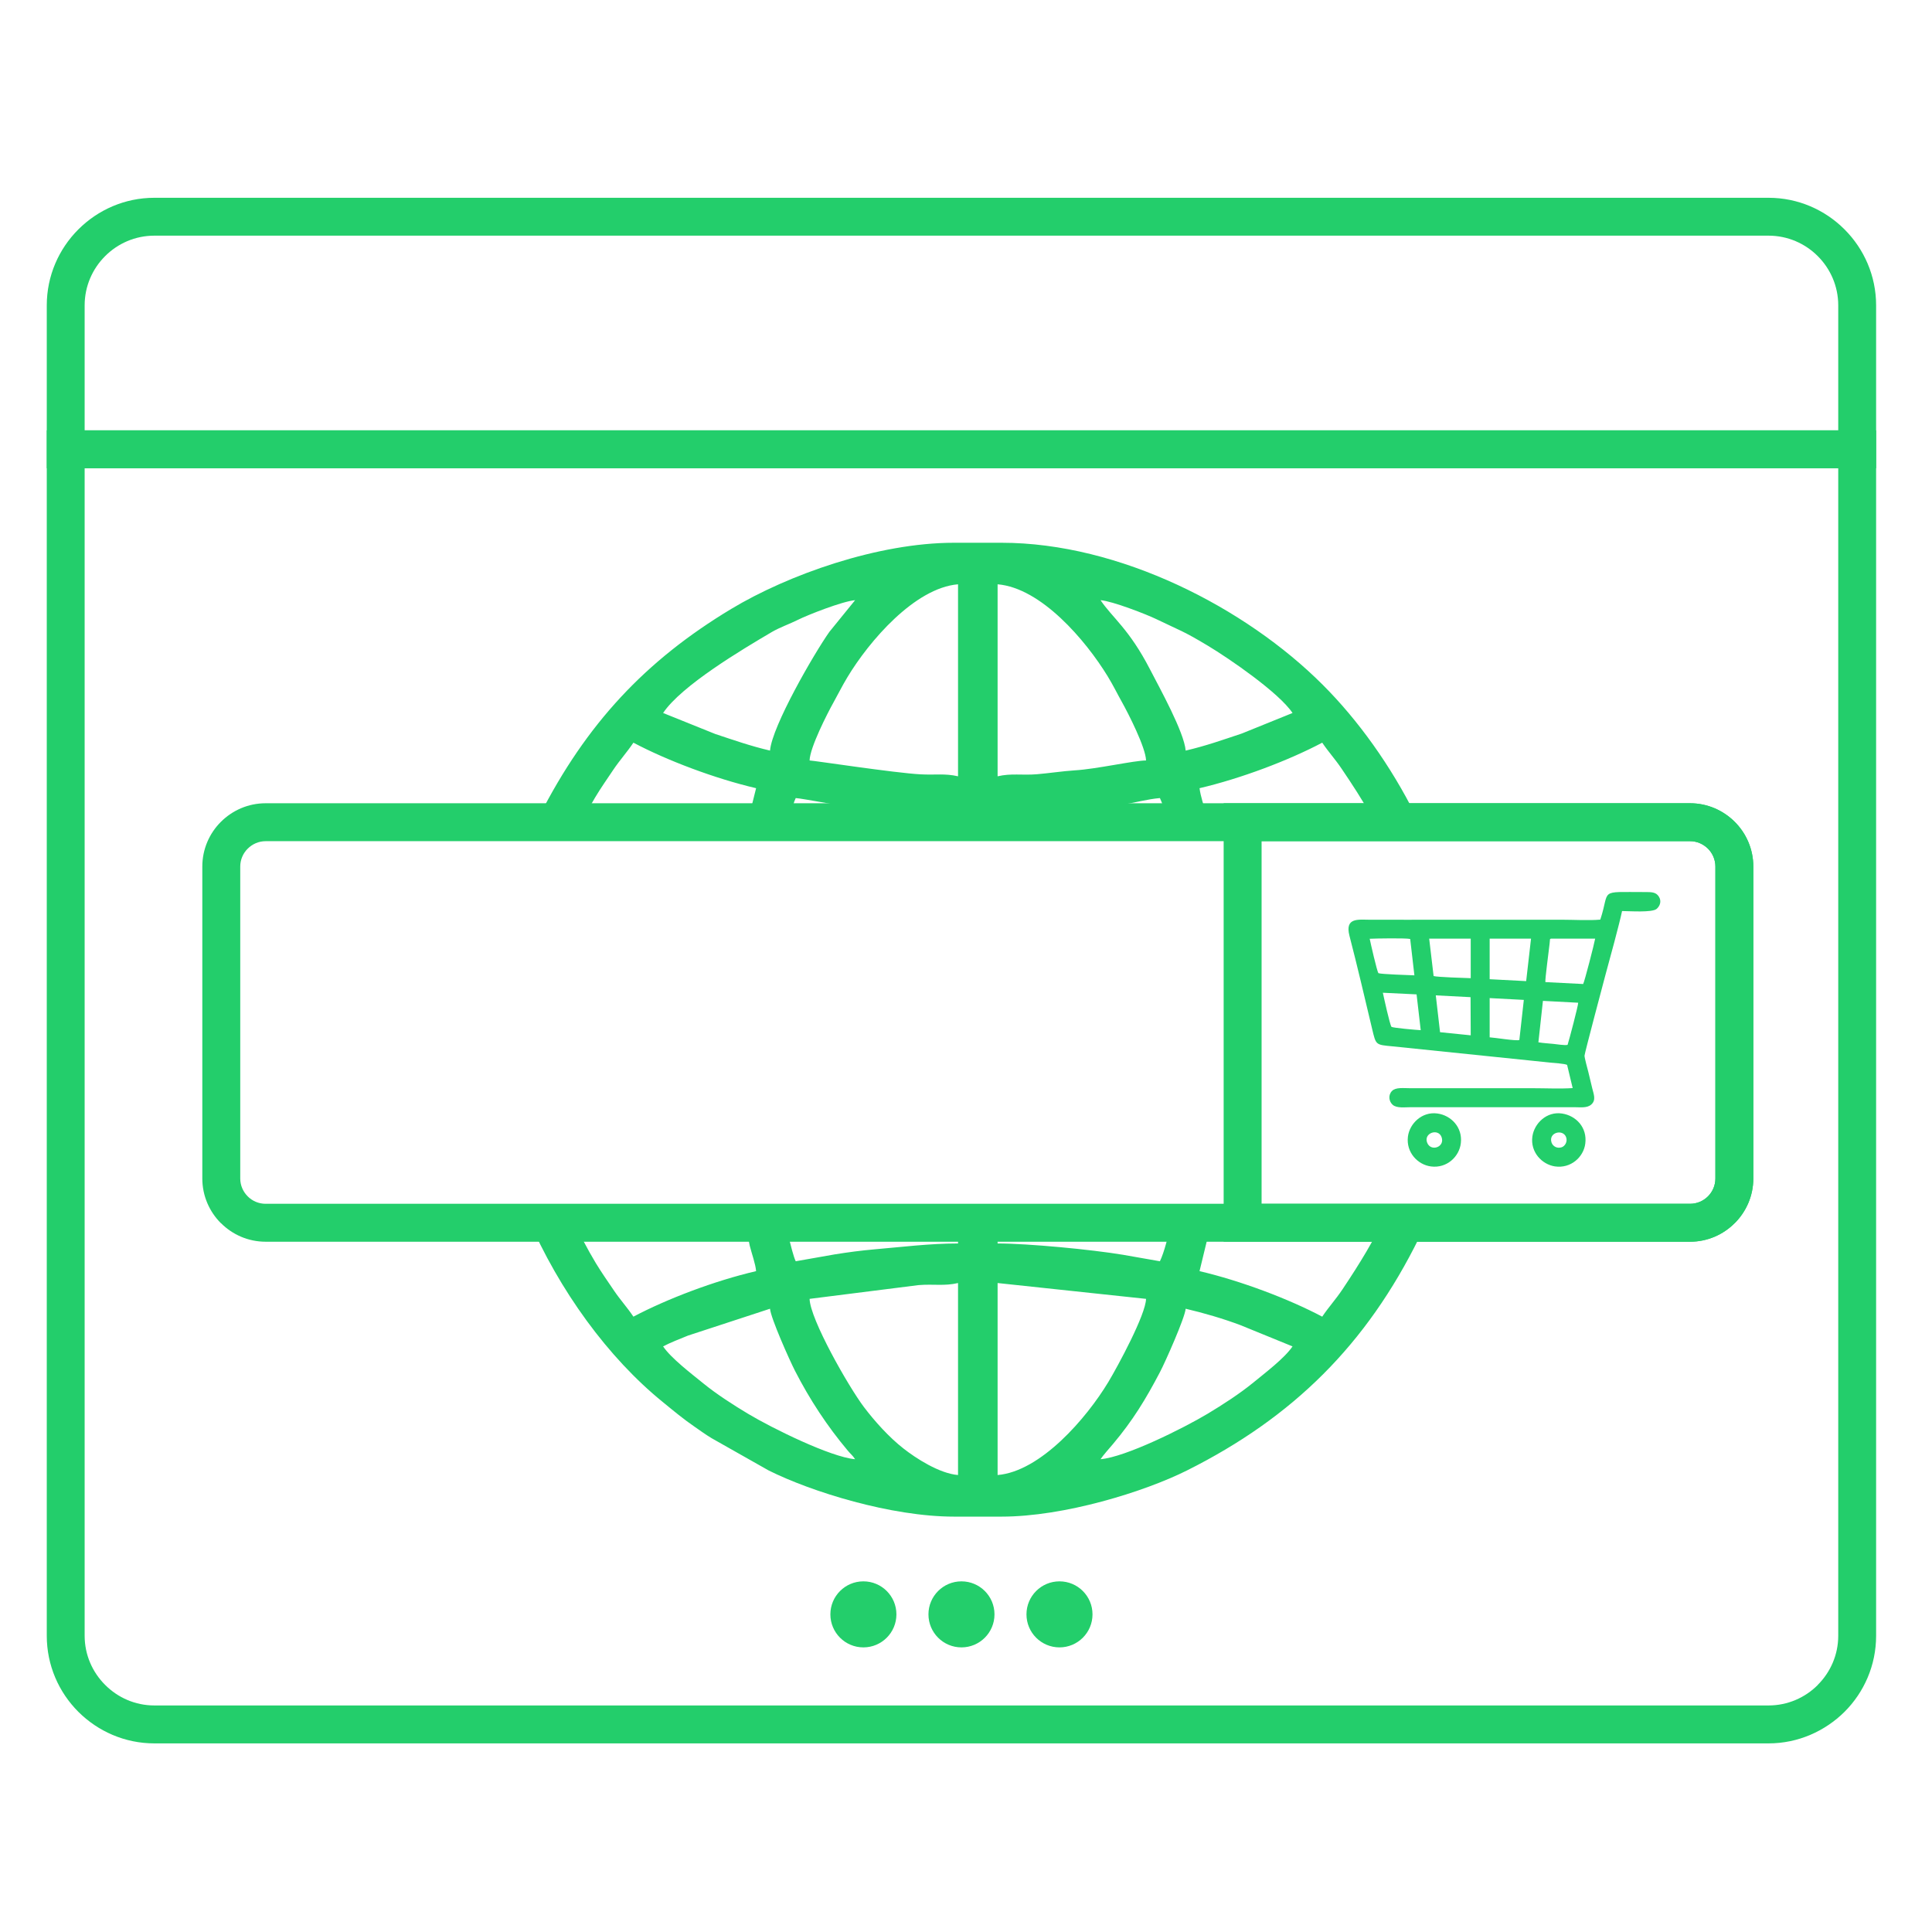 <?xml version="1.0" encoding="UTF-8"?>
<!DOCTYPE svg PUBLIC "-//W3C//DTD SVG 1.1//EN" "http://www.w3.org/Graphics/SVG/1.1/DTD/svg11.dtd">
<!-- Creator: CorelDRAW -->
<svg xmlns="http://www.w3.org/2000/svg" xml:space="preserve" width="354px" height="354px" version="1.1" style="shape-rendering:geometricPrecision; text-rendering:geometricPrecision; image-rendering:optimizeQuality; fill-rule:evenodd; clip-rule:evenodd"
viewBox="0 0 354 354"
 xmlns:xlink="http://www.w3.org/1999/xlink"
 xmlns:xodm="http://www.corel.com/coreldraw/odm/2003">
 <defs>
  <style type="text/css">
   <![CDATA[
    .fil1 {fill:#23CE6B}
    .fil0 {fill:#23CE6B;fill-rule:nonzero}
   ]]>
  </style>
 </defs>
 <g id="Camada_x0020_1">
  <path class="fil0" d="M28.28 36.24l295.77 0c5.41,0 10.34,2.21 13.91,5.78l0.02 0.02c3.57,3.57 5.78,8.5 5.78,13.91l0 29.85 -335.19 0 0 -29.85c0,-5.41 2.21,-10.34 5.78,-13.91l0.02 -0.02c3.58,-3.57 8.5,-5.78 13.91,-5.78zm295.77 6.94l-295.77 0c-3.52,0 -6.71,1.44 -9.01,3.74l-0.02 0.02c-2.3,2.3 -3.74,5.49 -3.74,9.01l0 22.9 321.31 0 0 -22.9c0,-3.52 -1.44,-6.71 -3.74,-9.01l-0.02 -0.02c-2.3,-2.3 -5.49,-3.74 -9.01,-3.74z"/>
  <path class="fil0" d="M12.04 78.85l331.72 0 0 220.87c0,5.43 -2.21,10.36 -5.78,13.93 -3.59,3.56 -8.52,5.79 -13.93,5.79l-295.77 0c-5.42,0 -10.35,-2.22 -13.93,-5.79 -3.57,-3.57 -5.78,-8.5 -5.78,-13.93l0 -220.87 3.47 0zm324.78 6.95l-321.31 0 0 213.92c0,3.51 1.44,6.7 3.76,9.01 2.31,2.32 5.5,3.76 9.01,3.76l295.77 0c3.52,0 6.71,-1.44 9.01,-3.74l0 -0.02c2.32,-2.31 3.76,-5.5 3.76,-9.01l0 -213.92z"/>
  <path class="fil0" d="M227.68 147.18l81.99 0c3.19,0 6.09,1.31 8.19,3.41 2.1,2.09 3.4,5 3.4,8.19l0 57.15c0,3.18 -1.3,6.08 -3.4,8.18l-0.02 0.01c-2.09,2.1 -4.99,3.4 -8.17,3.4l-85.46 0 0 -80.34 3.47 0zm81.99 6.95l-78.51 0 0 66.44 78.51 0c1.28,0 2.44,-0.52 3.28,-1.36 0.84,-0.84 1.36,-2 1.36,-3.28l0 -57.15c0,-1.27 -0.52,-2.44 -1.36,-3.28 -0.85,-0.84 -2.01,-1.37 -3.28,-1.37z"/>
  <g id="_2853923419664">
   <path class="fil1" d="M282.71 183.39l-0.83 7.59c0.85,0.15 1.85,0.2 2.72,0.29 0.49,0.05 2.29,0.33 2.63,0.17 0.26,-0.77 1.98,-7.3 1.94,-7.71l-6.46 -0.34zm-9.76 -0.51l0 7.19c1.03,0.06 4.83,0.7 5.44,0.49l0.82 -7.35 -6.26 -0.33zm-9.87 -0.5l0.78 6.75 5.62 0.57 -0.03 -6.99 -6.37 -0.33zm-9.7 -0.48c0.2,0.92 1.26,5.8 1.58,6.25 0.38,0.21 4.61,0.57 5.36,0.61l-0.76 -6.56 -6.18 -0.3zm16.1 -9.91l-7.61 0 0.81 6.85c0.62,0.2 5.75,0.36 6.8,0.39l0 -7.24zm3.47 0l0 7.43 6.69 0.35 0.89 -7.78 -7.58 0zm10.21 7.96l6.92 0.35c0.23,-0.34 2.06,-7.45 2.2,-8.31l-8.07 0c-0.27,0.07 -0.18,-0.04 -0.28,0.95 -0.15,1.4 -0.84,6.4 -0.77,7.01zm-24.77 -7.9c-0.79,-0.19 -6.3,-0.1 -7.42,-0.04 0.18,0.89 1.31,5.84 1.59,6.3 0.47,0.2 5.61,0.36 6.6,0.4l-0.77 -6.66zm38.82 -5.12c-0.39,1.98 -2.41,9.41 -3.06,11.76 -0.26,0.96 -3.81,14.33 -3.82,14.74 0,0.41 0.56,2.45 0.71,3.03 0.25,0.99 0.47,1.97 0.71,2.96 0.26,1.08 0.74,2.15 -0.18,2.96 -0.78,0.69 -1.99,0.49 -3.18,0.49l-29.86 0c-1.1,0 -2.59,0.22 -3.34,-0.43 -0.71,-0.62 -0.87,-1.79 -0.14,-2.54 0.69,-0.71 2.1,-0.51 3.28,-0.51l22.39 0c2.37,0 5.12,0.13 7.44,-0.02l-1.02 -4.25c-0.41,-0.23 -2.65,-0.38 -3.12,-0.42 -1.05,-0.1 -2.09,-0.21 -3.16,-0.33 -2.11,-0.23 -4.26,-0.45 -6.4,-0.66l-19.21 -1.98c-3.23,-0.31 -3.11,-0.19 -3.84,-3.22 -1.3,-5.46 -2.74,-11.63 -4.15,-17.05 -0.87,-3.38 1.63,-2.94 3.61,-2.94 4.71,0 9.42,0.02 14.13,0l21.2 0c2.12,0 4.98,0.17 7.02,-0.02 1.88,-5.65 -0.53,-5.04 8.2,-5.05 1.14,0 1.98,-0.01 2.51,0.8 0.6,0.9 0.17,1.84 -0.42,2.31 -0.86,0.67 -4.92,0.38 -6.3,0.37z"/>
   <path class="fil1" d="M284.29 209.35c0.23,0.67 0.99,1.15 1.86,0.86 0.6,-0.2 1.13,-1.04 0.79,-1.89 -0.61,-1.5 -3.26,-0.81 -2.65,1.03zm1.92 -5.32c2.53,0.38 4.65,2.52 4.26,5.52 -0.31,2.45 -2.64,4.6 -5.56,4.17 -2.38,-0.36 -4.54,-2.62 -4.13,-5.5 0.35,-2.39 2.62,-4.62 5.43,-4.19z"/>
   <path class="fil1" d="M261.49 209.35c0.65,1.75 3.34,0.84 2.64,-1.02 -0.63,-1.65 -3.3,-0.72 -2.64,1.02zm1.85 -5.33c2.53,0.33 4.67,2.53 4.33,5.43 -0.28,2.49 -2.57,4.65 -5.46,4.28 -2.45,-0.31 -4.58,-2.58 -4.24,-5.44 0.29,-2.42 2.58,-4.64 5.37,-4.27z"/>
  </g>
  <path class="fil0" d="M48.67 147.18l261 0c3.19,0 6.09,1.31 8.19,3.41 2.1,2.09 3.4,5 3.4,8.19l0 57.15c0,3.18 -1.3,6.08 -3.4,8.18l-0.02 0.01c-2.09,2.1 -4.99,3.4 -8.17,3.4l-261 0c-3.19,0 -6.08,-1.3 -8.18,-3.4l-0.02 0c-2.1,-2.1 -3.4,-5 -3.4,-8.19l0 -57.15c0,-3.19 1.3,-6.1 3.4,-8.19 2.1,-2.1 5,-3.41 8.2,-3.41zm261 6.95l-261 0c-1.28,0 -2.44,0.53 -3.28,1.37 -0.85,0.84 -1.37,2.01 -1.37,3.28l0 57.15c0,1.27 0.52,2.43 1.37,3.28 0.83,0.84 2,1.36 3.28,1.36l261 0c1.28,0 2.44,-0.52 3.28,-1.36 0.84,-0.84 1.36,-2 1.36,-3.28l0 -57.15c0,-1.27 -0.52,-2.44 -1.36,-3.28 -0.85,-0.84 -2.01,-1.37 -3.28,-1.37z"/>
  <g id="_2853923417504">
   <circle class="fil1" cx="158.2" cy="295.8" r="6.05"/>
   <circle class="fil1" cx="176.17" cy="295.8" r="6.05"/>
   <circle class="fil1" cx="194.13" cy="295.8" r="6.05"/>
  </g>
  <path class="fil1" d="M156.68 267.37l44.97 0 -44.97 0zm44.97 0l-44.97 0 44.97 0zm0 0c0.51,-0.76 1.57,-1.94 2.29,-2.79 3.62,-4.3 5.99,-8.19 8.6,-13.17 0.97,-1.84 4.57,-9.94 4.71,-11.61 3.33,0.78 6.92,1.83 10.05,3.01l9.53 3.89c-1.44,2.15 -5.01,4.84 -7.16,6.61 -2.49,2.04 -5.63,4.07 -8.41,5.74 -4.43,2.65 -15.03,7.94 -19.61,8.32zm-44.97 0c-4.44,-0.37 -15.21,-5.68 -19.61,-8.32 -2.69,-1.61 -5.78,-3.6 -8.21,-5.58 -2.19,-1.78 -5.92,-4.62 -7.36,-6.77 1.29,-0.68 3.02,-1.36 4.56,-1.98l15.03 -4.92c0.14,1.72 3.57,9.41 4.58,11.38 2.68,5.23 5.89,10.13 9.67,14.62 0.62,0.74 0.82,0.79 1.34,1.57zm26.11 2.9l0 -35.18 27.2 2.9c-0.06,2.88 -5.13,12.27 -6.9,15.22 -4.01,6.66 -12.41,16.4 -20.3,17.06zm-34.45 -32.28l19.96 -2.52c2.82,-0.23 4.7,0.21 7.24,-0.38l0 35.18c-3.45,-0.29 -7.75,-3.09 -10.01,-4.87 -2.6,-2.03 -5.25,-4.96 -7.25,-7.61 -2.81,-3.73 -9.84,-16.05 -9.94,-19.8zm64.19 -6.89l-6.78 -1.19c-5.77,-0.96 -17.32,-2.07 -22.96,-2.07l0 -4.77 -7.25 0 0 4.77c-5.26,0 -10.41,0.66 -15.24,1.07 -2.53,0.22 -4.86,0.53 -7.41,0.94l-7.09 1.25c-0.41,-0.85 -0.93,-2.99 -1.24,-4.2 -0.35,-1.39 -0.57,-2.53 -0.87,-3.83l-7.36 0 1.05 5.2c0.37,1.47 1.06,3.33 1.16,4.64 -7.64,1.78 -16.28,5.07 -22.48,8.34 -1.16,-1.73 -2.36,-3.01 -3.56,-4.78 -1.14,-1.68 -2.32,-3.37 -3.32,-5.02 -1.55,-2.58 -3.03,-5.4 -4.4,-8.38l-8.09 0c5.79,13.43 14.75,25.71 24.76,33.83 1.93,1.58 3.85,3.18 5.92,4.59 1.2,0.82 1.72,1.24 3.04,2.04l10.43 5.9c7.84,3.92 22.44,8.46 33.97,8.46l8.71 0c11.48,0 26.16,-4.55 33.97,-8.46 19.5,-9.76 32.92,-23.11 42.56,-42.68 0.55,-1.12 1.11,-2.36 1.66,-3.68l-8.04 0c-1.94,4.18 -4.34,8.17 -7.69,13.18 -1.25,1.87 -2.5,3.2 -3.71,5 -6.14,-3.25 -14.91,-6.57 -22.48,-8.34l2.26 -9.33 0.11 -0.51 -7.39 0c-0.7,3.51 -1.46,6.4 -2.24,8.03zm-27.93 -81.64c5.87,-0.19 15.76,-1.17 20.84,-1.98 2.45,-0.39 4.83,-1.06 7.09,-1.25 0.38,0.8 0.76,1.9 1.13,3.23l7.39 0 -0.1 -0.4c-0.41,-1.63 -0.96,-3.1 -1.16,-4.64 7.57,-1.77 16.34,-5.09 22.48,-8.34 1.17,1.73 2.37,3.01 3.56,4.78 2.03,3 3.8,5.72 5.4,8.6l8.18 0c-4.6,-9.2 -10.58,-17.53 -17.05,-23.99 -14.15,-14.16 -37.26,-26.02 -58.84,-26.02l-8.71 0c-13.97,0 -30.43,5.87 -40.82,12.12 -15.72,9.45 -26.55,21.05 -35.14,37.89l8.32 0c0.61,-1.15 1.24,-2.27 1.88,-3.35 1.09,-1.82 2.14,-3.29 3.3,-5.03 1.25,-1.86 2.5,-3.2 3.71,-5 6.14,3.25 14.91,6.57 22.48,8.34l-1.26 5.04 7.48 0c0.37,-1.43 0.73,-2.58 1.04,-3.23 1.07,0.03 10.04,1.82 14.15,2.17 4.34,0.37 8.85,0.92 13.49,1.06l11.16 0zm-1.81 -7.22l0 -35.18c7.99,0.67 16.13,10.26 20.16,16.84 1.08,1.77 1.74,3.17 2.71,4.9 1.03,1.84 4.28,8.18 4.33,10.54 -2.16,0 -9.1,1.58 -13.05,1.81 -2.19,0.14 -4.84,0.54 -6.91,0.71 -2.82,0.23 -4.69,-0.21 -7.24,0.38zm-7.25 -35.18l0 35.18c-2.43,-0.56 -4.13,-0.21 -6.89,-0.36 -4.7,-0.25 -19.66,-2.54 -20.31,-2.54 0.05,-2.36 3.3,-8.7 4.33,-10.54 0.91,-1.63 1.62,-3.09 2.58,-4.68 4,-6.66 12.37,-16.4 20.29,-17.06zm26.11 2.91c2.17,0.17 8.39,2.58 10.28,3.5 4.46,2.16 4.7,2.04 9.33,4.81 4.05,2.43 13.09,8.65 15.57,12.36l-9.29 3.76c-3.58,1.19 -6.53,2.25 -10.29,3.13 -0.29,-3.39 -4.72,-11.37 -6.53,-14.87 -3.82,-7.41 -6.91,-9.48 -9.07,-12.69zm-44.97 0l-4.71 5.8c-2.8,3.96 -10.51,17.28 -10.88,21.76 -3.55,-0.83 -6.62,-1.91 -10.03,-3.04l-9.56 -3.85c3.36,-5.02 14.45,-11.62 19.96,-14.86 1.41,-0.82 3.19,-1.44 4.7,-2.19 1.84,-0.92 8.22,-3.43 10.52,-3.62zm0 0l44.97 0 -44.97 0z"/>
 </g>
</svg>
